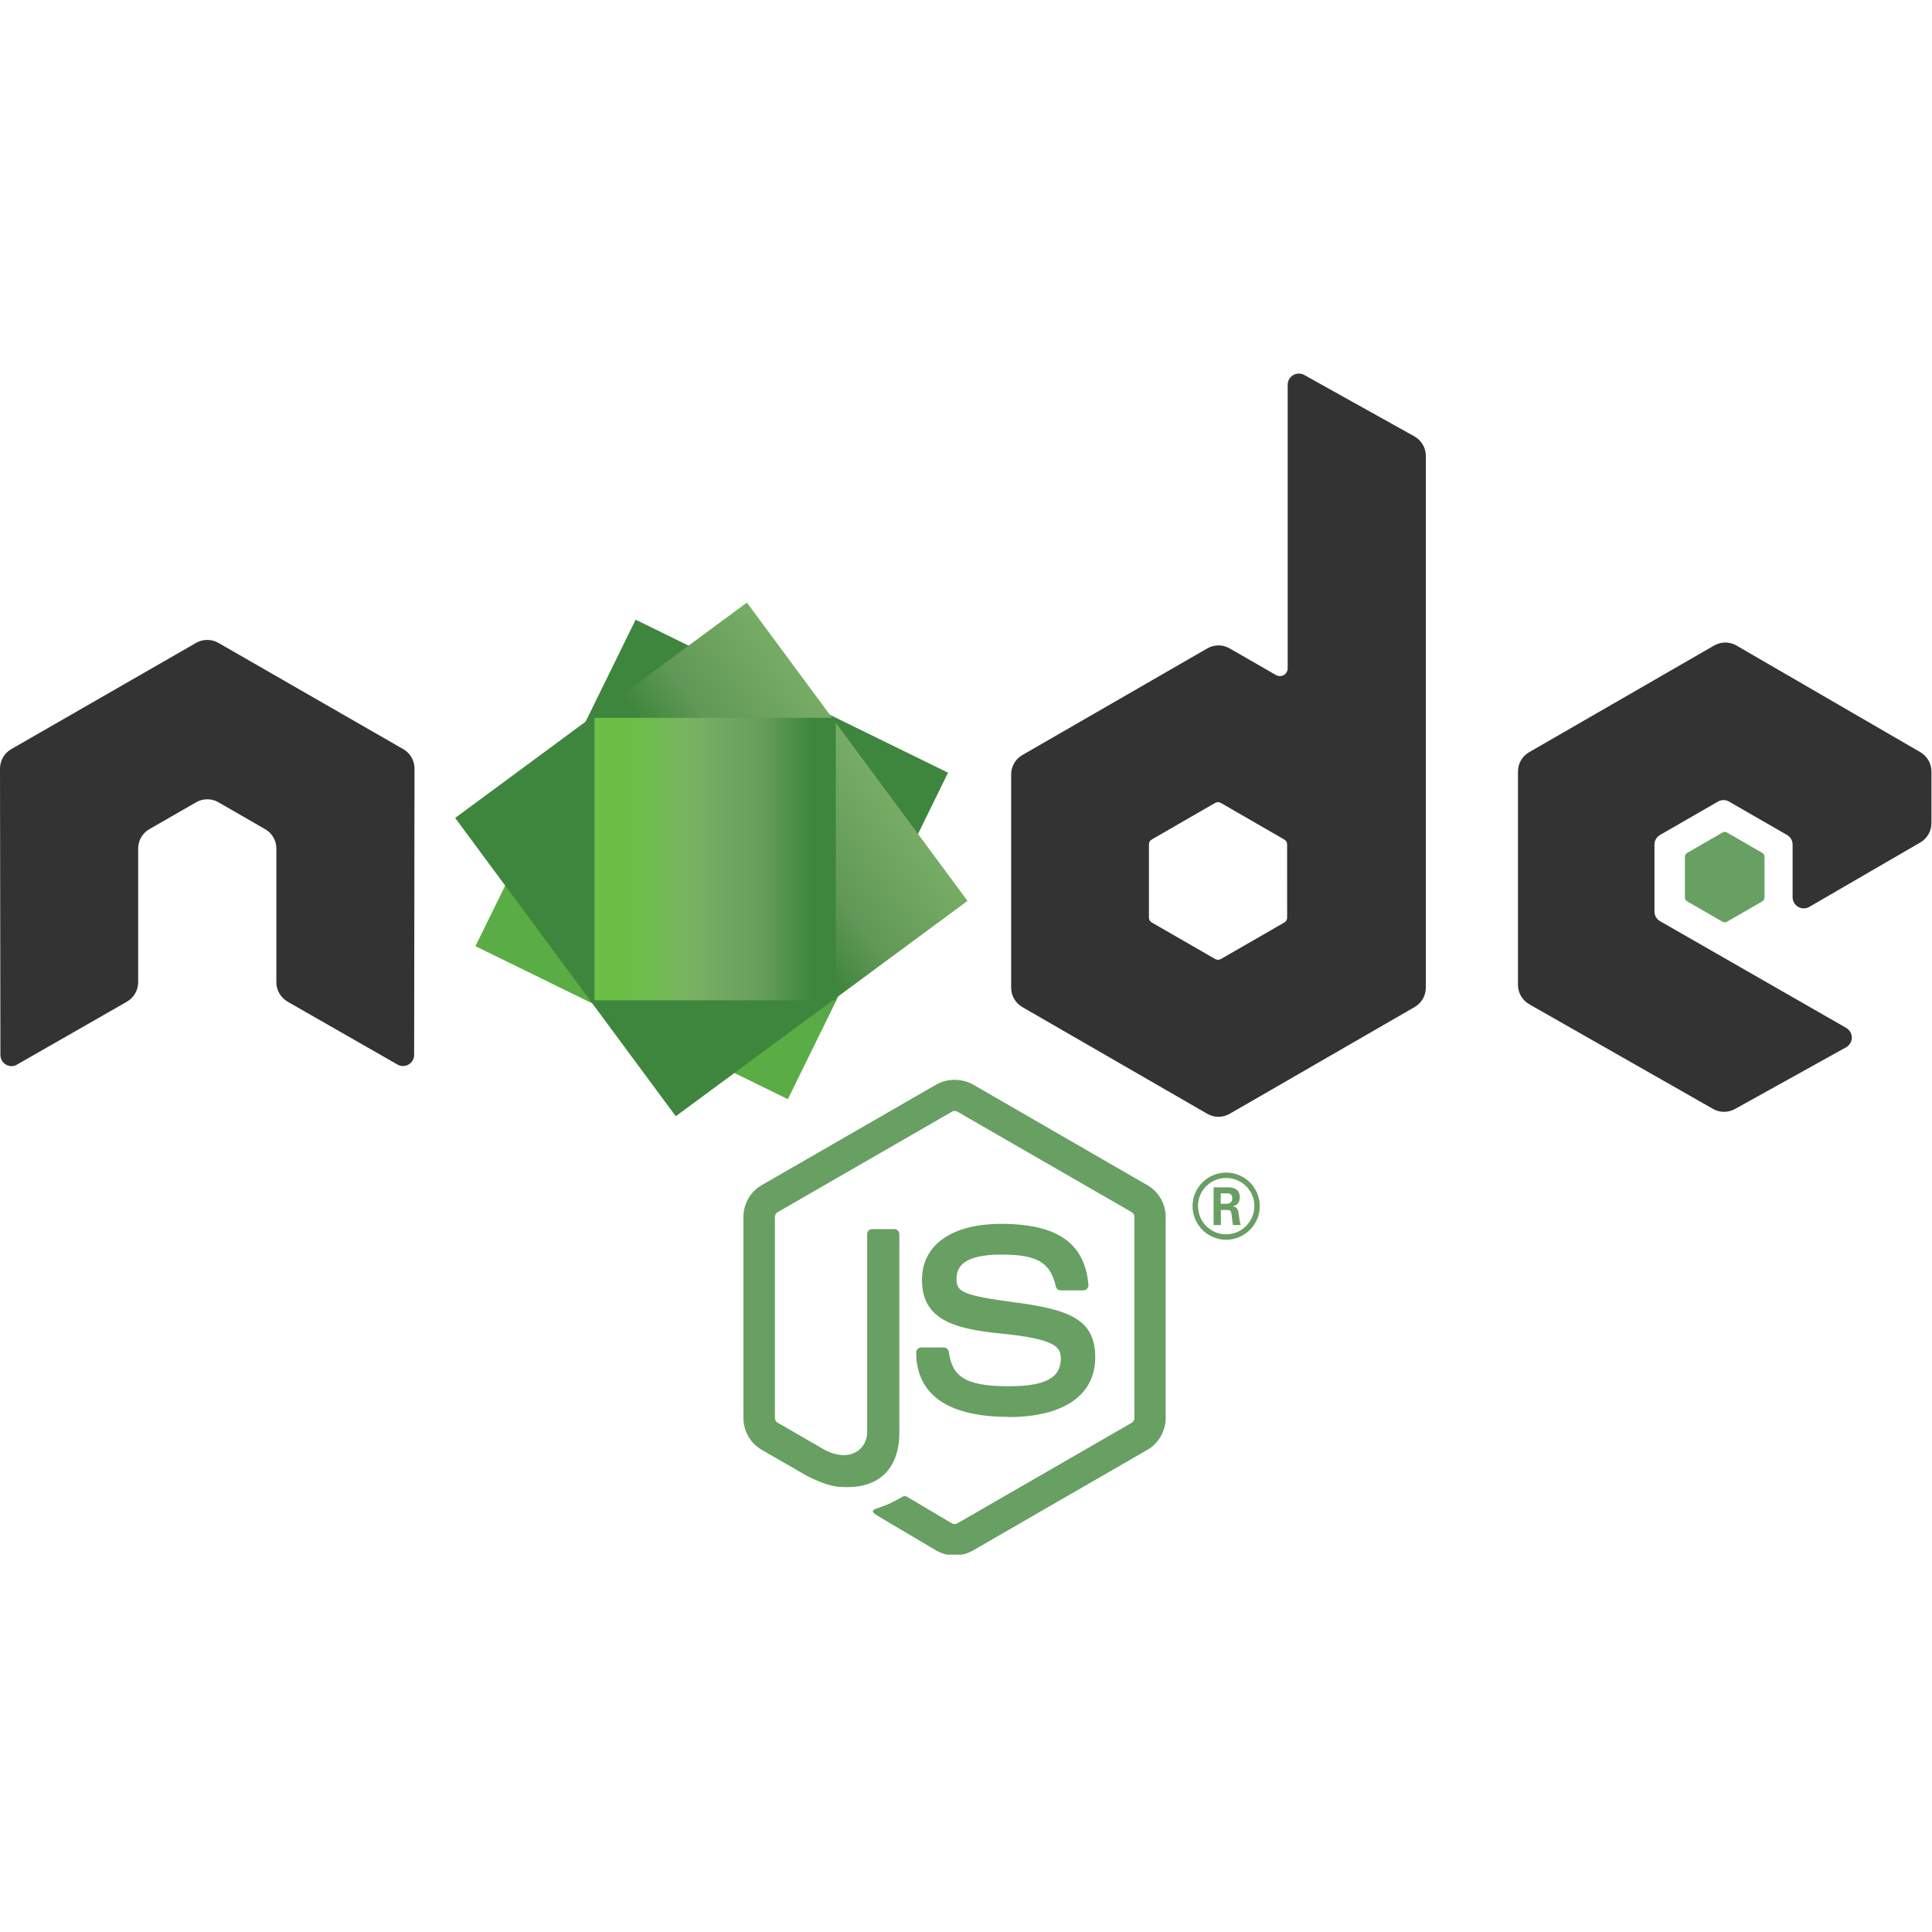 <svg width="512" height="512" viewBox="0 0 512 512" fill="none" xmlns="http://www.w3.org/2000/svg">
<g clip-path="url(#clip0)">
<path d="M252.988 412.208C251.299 412.208 249.621 411.765 248.14 410.913L232.709 401.785C230.404 400.497 231.528 400.041 232.289 399.779C235.362 398.704 235.985 398.461 239.266 396.6C239.61 396.403 240.062 396.473 240.415 396.681L252.27 403.709C252.698 403.941 253.305 403.941 253.702 403.709L299.927 377.051C300.355 376.808 300.633 376.311 300.633 375.803V322.509C300.633 321.977 300.355 321.503 299.918 321.237L253.712 294.602C253.283 294.348 252.716 294.348 252.288 294.602L206.092 321.237C205.644 321.491 205.359 321.989 205.359 322.497V375.791C205.359 376.3 205.637 376.785 206.077 377.028L218.735 384.334C225.608 387.768 229.808 383.721 229.808 379.652V327.052C229.808 326.301 230.398 325.723 231.15 325.723H237.005C237.734 325.723 238.335 326.301 238.335 327.052V379.675C238.335 388.831 233.337 394.091 224.647 394.091C221.975 394.091 219.869 394.091 213.991 391.201L201.865 384.219C198.868 382.484 197.017 379.248 197.017 375.791V322.497C197.017 319.029 198.868 315.792 201.865 314.081L248.136 287.411C251.063 285.758 254.951 285.758 257.855 287.411L304.068 314.093C307.053 315.815 308.916 319.041 308.916 322.509V375.803C308.916 379.259 307.053 382.484 304.068 384.219L257.855 410.889C256.374 411.744 254.696 412.183 252.984 412.183" fill="#689F63"/>
<path d="M267.266 375.485C247.041 375.485 242.8 366.208 242.8 358.428C242.8 357.688 243.397 357.099 244.139 357.099H250.11C250.769 357.099 251.324 357.579 251.429 358.229C252.331 364.308 255.015 367.374 267.246 367.374C276.988 367.374 281.13 365.175 281.13 360.013C281.13 357.042 279.95 354.834 264.816 353.354C252.158 352.106 244.336 349.32 244.336 339.204C244.336 329.887 252.204 324.338 265.383 324.338C280.182 324.338 287.517 329.47 288.443 340.499C288.478 340.881 288.339 341.251 288.084 341.528C287.83 341.794 287.471 341.956 287.101 341.956H281.096C280.471 341.956 279.927 341.516 279.8 340.915C278.353 334.522 274.859 332.476 265.36 332.476C254.726 332.476 253.488 336.176 253.488 338.95C253.488 342.314 254.946 343.297 269.294 345.193C283.502 347.077 290.248 349.736 290.248 359.713C290.248 369.77 281.848 375.539 267.199 375.539L267.266 375.485ZM323.502 319.02H325.052C326.325 319.02 326.568 318.13 326.568 317.609C326.568 316.245 325.631 316.245 325.11 316.245H323.513L323.502 319.02ZM321.616 314.65H325.052C326.233 314.65 328.547 314.65 328.547 317.286C328.547 319.124 327.366 319.505 326.661 319.737C328.038 319.829 328.13 320.731 328.315 322.002C328.408 322.8 328.558 324.176 328.836 324.638H326.718C326.661 324.176 326.337 321.632 326.337 321.494C326.198 320.927 326.001 320.65 325.295 320.65H323.548V324.65H321.616V314.65ZM317.485 319.621C317.485 323.76 320.829 327.112 324.937 327.112C329.079 327.112 332.423 323.69 332.423 319.621C332.423 315.471 329.033 312.176 324.925 312.176C320.875 312.176 317.474 315.424 317.474 319.609L317.485 319.621ZM333.858 319.644C333.858 324.546 329.843 328.546 324.948 328.546C320.089 328.546 316.039 324.592 316.039 319.644C316.039 314.604 320.181 310.742 324.948 310.742C329.75 310.742 333.846 314.615 333.846 319.644" fill="#689F63"/>
<path fill-rule="evenodd" clip-rule="evenodd" d="M109.847 203.68C109.847 201.553 108.724 199.599 106.887 198.541L57.878 170.368C57.051 169.883 56.124 169.629 55.185 169.594H54.678C53.739 169.629 52.812 169.883 51.971 170.368L2.964 198.541C1.139 199.605 0 201.559 0 203.686L0.108 279.569C0.108 280.621 0.651 281.603 1.577 282.123C2.48 282.678 3.614 282.678 4.516 282.123L33.651 265.453C35.49 264.36 36.613 262.427 36.613 260.32V224.87C36.613 222.755 37.735 220.801 39.569 219.749L51.973 212.612C52.894 212.08 53.905 211.816 54.935 211.816C55.949 211.816 56.983 212.077 57.878 212.61L70.276 219.746C72.111 220.798 73.238 222.751 73.238 224.867V260.315C73.238 262.419 74.376 264.361 76.206 265.447L105.323 282.106C106.237 282.649 107.374 282.649 108.285 282.106C109.182 281.586 109.752 280.603 109.752 279.551L109.847 203.68ZM341.106 243.189C341.106 243.717 340.825 244.206 340.365 244.468L323.532 254.162C323.075 254.425 322.511 254.425 322.055 254.162L305.22 244.468C304.757 244.205 304.479 243.716 304.479 243.189V223.772C304.479 223.243 304.757 222.755 305.208 222.489L322.032 212.778C322.495 212.512 323.062 212.512 323.524 212.778L340.36 222.489C340.822 222.755 341.1 223.243 341.1 223.772L341.106 243.189ZM345.653 99.375C344.734 98.864 343.617 98.877 342.71 99.406C341.807 99.938 341.249 100.909 341.249 101.961V177.104C341.249 177.843 340.856 178.526 340.215 178.895C339.579 179.265 338.786 179.265 338.144 178.895L325.867 171.831C324.039 170.774 321.788 170.774 319.953 171.831L270.928 200.1C269.096 201.152 267.966 203.105 267.966 205.209V261.763C267.966 263.879 269.096 265.821 270.928 266.884L319.953 295.173C321.783 296.225 324.037 296.225 325.873 295.173L374.898 266.873C376.726 265.809 377.86 263.867 377.86 261.752V120.806C377.86 118.661 376.691 116.687 374.817 115.639L345.653 99.375ZM508.906 223.261C510.727 222.204 511.849 220.253 511.849 218.149V204.443C511.849 202.334 510.726 200.389 508.902 199.327L460.189 171.074C458.35 170.01 456.093 170.01 454.254 171.074L405.241 199.339C403.401 200.403 402.279 202.345 402.279 204.46V260.991C402.279 263.118 403.424 265.083 405.264 266.135L453.964 293.869C455.758 294.898 457.956 294.909 459.773 293.904L489.232 277.546C490.157 277.025 490.747 276.043 490.747 274.979C490.747 273.916 490.18 272.921 489.255 272.401L439.941 244.124C439.015 243.604 438.448 242.621 438.448 241.569V223.836C438.448 222.777 439.004 221.801 439.929 221.274L455.272 212.43C456.186 211.898 457.308 211.898 458.222 212.43L473.577 221.274C474.491 221.794 475.058 222.777 475.058 223.829V237.771C475.058 238.823 475.625 239.805 476.539 240.337C477.453 240.857 478.587 240.857 479.501 240.325L508.906 223.261Z" fill="#333333"/>
<path fill-rule="evenodd" clip-rule="evenodd" d="M456.505 220.616C456.852 220.411 457.287 220.411 457.639 220.616L467.046 226.038C467.397 226.241 467.613 226.616 467.613 227.02V237.876C467.613 238.28 467.397 238.655 467.046 238.858L457.639 244.28C457.287 244.485 456.852 244.485 456.505 244.28L447.104 238.858C446.745 238.655 446.525 238.28 446.525 237.876V227.02C446.525 226.616 446.733 226.241 447.092 226.038L456.505 220.616Z" fill="#689F63"/>
<path d="M251.245 204.77L168.451 164.223L125.999 250.748L208.791 291.297L251.245 204.77Z" fill="url(#paint0_linear)"/>
<path d="M120.624 216.763L179.085 295.817L256.4 238.745L197.936 159.693L120.624 216.763Z" fill="url(#paint1_linear)"/>
<path d="M157.552 190.235V265.093H221.493V190.235H157.552Z" fill="url(#paint2_linear)"/>
</g>
<defs>
<linearGradient id="paint0_linear" x1="209.823" y1="184.433" x2="167.434" y2="270.981" gradientUnits="userSpaceOnUse">
<stop offset="0.3" stop-color="#3E863D"/>
<stop offset="0.5" stop-color="#55934F"/>
<stop offset="0.8" stop-color="#5AAD45"/>
</linearGradient>
<linearGradient id="paint1_linear" x1="150.204" y1="256.743" x2="227.475" y2="199.599" gradientUnits="userSpaceOnUse">
<stop offset="0.57" stop-color="#3E863D"/>
<stop offset="0.72" stop-color="#619857"/>
<stop offset="1" stop-color="#76AC64"/>
</linearGradient>
<linearGradient id="paint2_linear" x1="157.573" y1="227.666" x2="221.505" y2="227.666" gradientUnits="userSpaceOnUse">
<stop offset="0.16" stop-color="#6BBF47"/>
<stop offset="0.38" stop-color="#79B461"/>
<stop offset="0.47" stop-color="#75AC64"/>
<stop offset="0.7" stop-color="#659E5A"/>
<stop offset="0.9" stop-color="#3E863D"/>
</linearGradient>
<clipPath id="clip0">
<rect width="512" height="313" fill="white" transform="translate(0 99)"/>
</clipPath>
</defs>
</svg>
